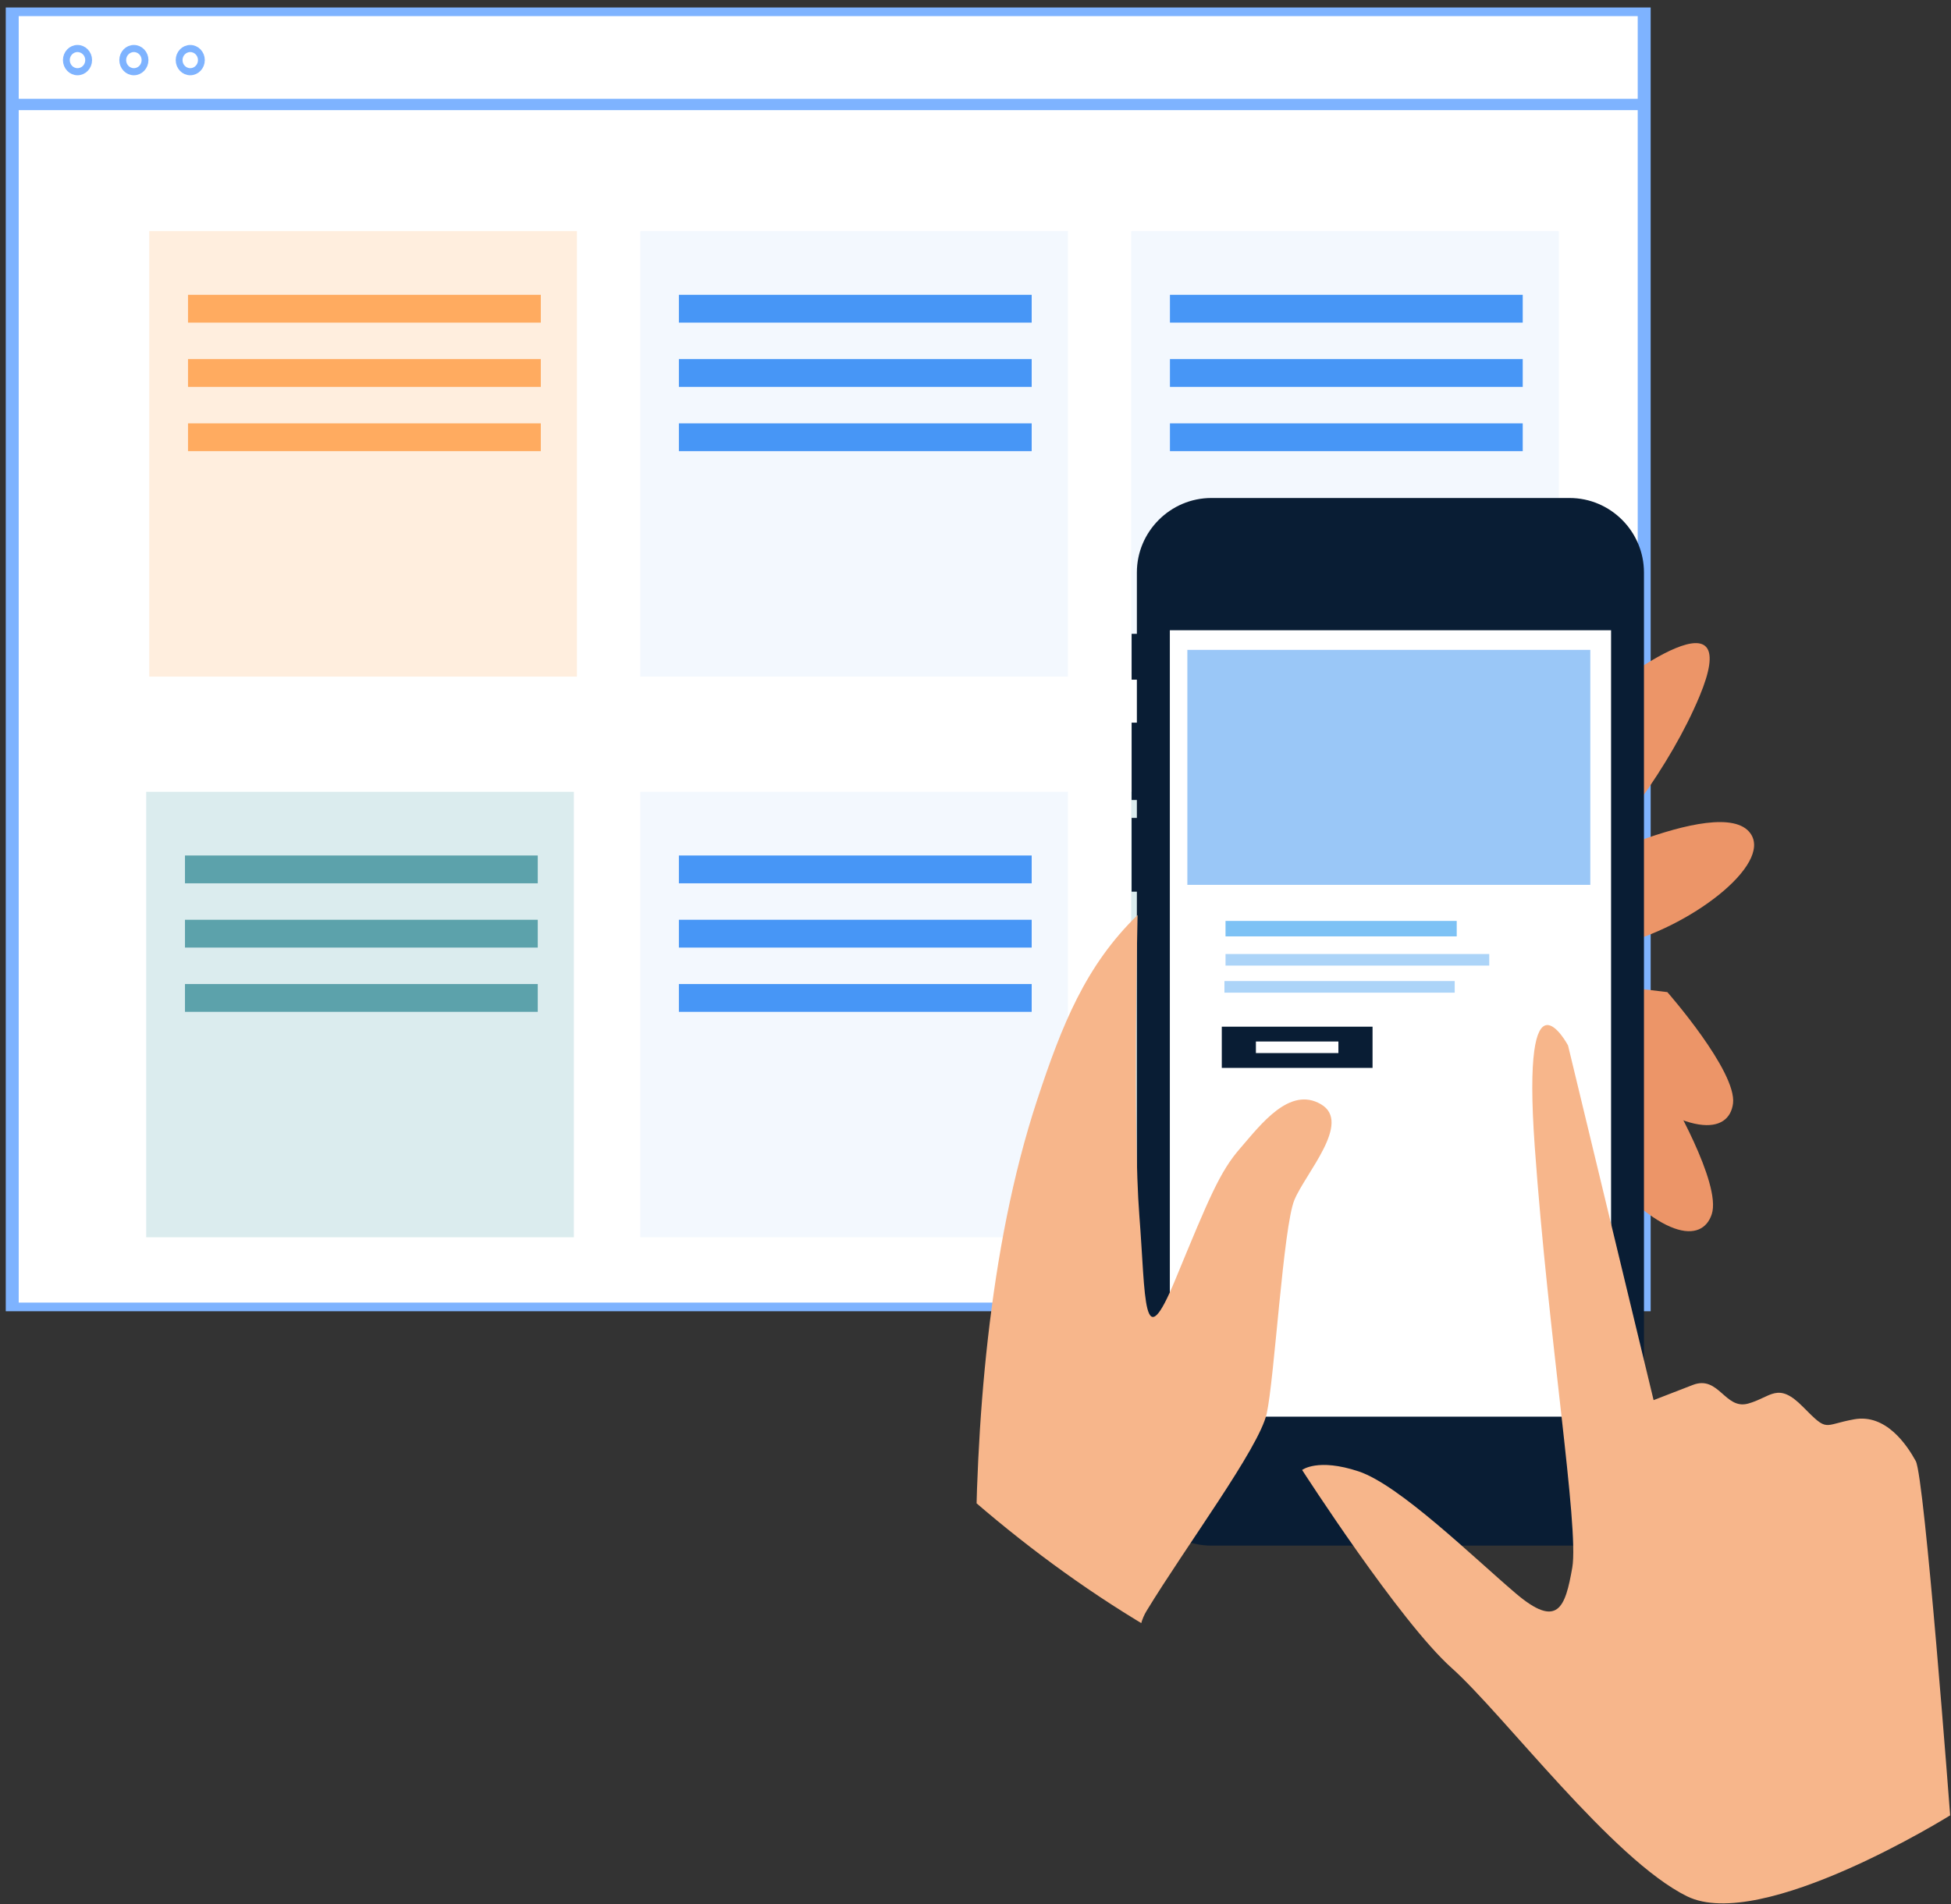 <?xml version="1.0" encoding="UTF-8" standalone="no"?>
<!DOCTYPE svg PUBLIC "-//W3C//DTD SVG 1.1//EN" "http://www.w3.org/Graphics/SVG/1.1/DTD/svg11.dtd">
<svg width="100%" height="100%" viewBox="0 0 1000 976" version="1.1" xmlns="http://www.w3.org/2000/svg" xmlns:xlink="http://www.w3.org/1999/xlink" xml:space="preserve" xmlns:serif="http://www.serif.com/" style="fill-rule:evenodd;clip-rule:evenodd;stroke-miterlimit:2;">
    <rect x="0" y="0" width="1000" height="976" fill="#333333" stroke="none"/>
    <g transform="matrix(1,0,0,1,-39006.6,-37171.4)">
        <g transform="matrix(1,0,0,1,36789.1,36347.2)">
            <g transform="matrix(0.867,0,0,0.867,334.452,74.619)">
                <g transform="matrix(1.249,0,0,1.3,-591.317,-1148.22)">
                    <g transform="matrix(9.883,0,0,6.338,-2163.73,-1047.09)">
                        <rect x="443.375" y="410.343" width="78.159" height="92.935" style="fill:white;stroke:rgb(126,179,255);stroke-width:0.62px;"/>
                    </g>
                    <g transform="matrix(9.224,0,0,9.224,-1865.16,-2231.39)">
                        <path d="M442.762,414.917L526.146,414.917L442.762,414.917Z" style="fill:none;stroke:rgb(126,179,255);stroke-width:0.56px;"/>
                    </g>
                    <g transform="matrix(9.224,0,0,9.224,-1865.16,-2231.39)">
                        <path d="M446.604,412.73C446.604,413.047 446.348,413.303 446.032,413.303C445.716,413.303 445.46,413.047 445.46,412.73C445.46,412.415 445.716,412.159 446.032,412.159C446.348,412.159 446.604,412.415 446.604,412.73Z" style="fill:none;stroke:rgb(126,179,255);stroke-width:0.35px;"/>
                    </g>
                    <g transform="matrix(9.224,0,0,9.224,-1865.16,-2231.39)">
                        <path d="M449.497,412.73C449.497,413.047 449.241,413.303 448.925,413.303C448.609,413.303 448.353,413.047 448.353,412.73C448.353,412.415 448.609,412.159 448.925,412.159C449.241,412.159 449.497,412.415 449.497,412.73Z" style="fill:none;stroke:rgb(126,179,255);stroke-width:0.35px;"/>
                    </g>
                    <g transform="matrix(9.224,0,0,9.224,-1865.16,-2231.39)">
                        <path d="M452.389,412.73C452.389,413.047 452.133,413.303 451.817,413.303C451.501,413.303 451.246,413.047 451.246,412.73C451.246,412.415 451.501,412.159 451.817,412.159C452.133,412.159 452.389,412.415 452.389,412.73Z" style="fill:none;stroke:rgb(126,179,255);stroke-width:0.35px;"/>
                    </g>
                </g>
                <g transform="matrix(0.962,0,0,0.962,-23619.2,-34741.7)">
                    <rect x="26901.6" y="37154.8" width="262.827" height="273.778" style="fill:rgb(255,238,222);"/>
                </g>
                <g transform="matrix(0.962,0,0,0.962,-23328.9,-34741.7)">
                    <rect x="26901.6" y="37154.8" width="262.827" height="273.778" style="fill:rgb(243,248,254);"/>
                </g>
                <g transform="matrix(0.962,0,0,0.962,-23328.9,-34410.2)">
                    <rect x="26901.6" y="37154.8" width="262.827" height="273.778" style="fill:rgb(243,248,254);"/>
                </g>
                <g transform="matrix(0.962,0,0,0.962,-23038.7,-34741.7)">
                    <rect x="26901.6" y="37154.8" width="262.827" height="273.778" style="fill:rgb(243,248,254);"/>
                </g>
                <g transform="matrix(0.962,0,0,0.962,-23038.7,-34410.2)">
                    <rect x="26901.6" y="37154.8" width="262.827" height="273.778" style="fill:rgb(219,236,238);"/>
                </g>
                <g transform="matrix(0.962,0,0,0.962,-23621,-34410.2)">
                    <rect x="26901.6" y="37154.8" width="262.827" height="273.778" style="fill:rgb(219,236,238);"/>
                </g>
                <g transform="matrix(0.962,0,0,0.962,-23745,-34806.4)">
                    <rect x="27056.2" y="37261.2" width="216.803" height="17.088" style="fill:rgb(255,171,96);"/>
                </g>
                <g transform="matrix(0.962,0,0,0.962,-23454.8,-34806.4)">
                    <rect x="27056.2" y="37261.2" width="216.803" height="17.088" style="fill:rgb(71,150,246);"/>
                </g>
                <g transform="matrix(0.962,0,0,0.962,-23454.8,-34474.9)">
                    <rect x="27056.2" y="37261.2" width="216.803" height="17.088" style="fill:rgb(71,150,246);"/>
                </g>
                <g transform="matrix(0.962,0,0,0.962,-23164.5,-34806.4)">
                    <rect x="27056.2" y="37261.2" width="216.803" height="17.088" style="fill:rgb(71,150,246);"/>
                </g>
                <g transform="matrix(0.962,0,0,0.962,-23164.5,-34474.9)">
                    <rect x="27056.2" y="37261.2" width="216.803" height="17.088" style="fill:rgb(92,162,171);"/>
                </g>
                <g transform="matrix(0.962,0,0,0.962,-23746.8,-34474.9)">
                    <rect x="27056.2" y="37261.2" width="216.803" height="17.088" style="fill:rgb(92,162,171);"/>
                </g>
                <g transform="matrix(0.962,0,0,0.962,-23745,-34768.4)">
                    <rect x="27056.2" y="37261.2" width="216.803" height="17.088" style="fill:rgb(255,171,96);"/>
                </g>
                <g transform="matrix(0.962,0,0,0.962,-23454.8,-34768.4)">
                    <rect x="27056.2" y="37261.2" width="216.803" height="17.088" style="fill:rgb(71,150,246);"/>
                </g>
                <g transform="matrix(0.962,0,0,0.962,-23454.8,-34436.9)">
                    <rect x="27056.2" y="37261.2" width="216.803" height="17.088" style="fill:rgb(71,150,246);"/>
                </g>
                <g transform="matrix(0.962,0,0,0.962,-23164.5,-34768.4)">
                    <rect x="27056.2" y="37261.2" width="216.803" height="17.088" style="fill:rgb(71,150,246);"/>
                </g>
                <g transform="matrix(0.962,0,0,0.962,-23164.5,-34436.9)">
                    <rect x="27056.2" y="37261.2" width="216.803" height="17.088" style="fill:rgb(92,162,171);"/>
                </g>
                <g transform="matrix(0.962,0,0,0.962,-23746.8,-34436.9)">
                    <rect x="27056.2" y="37261.2" width="216.803" height="17.088" style="fill:rgb(92,162,171);"/>
                </g>
                <g transform="matrix(0.962,0,0,0.962,-23745,-34730.4)">
                    <rect x="27056.2" y="37261.2" width="216.803" height="17.088" style="fill:rgb(255,171,96);"/>
                </g>
                <g transform="matrix(0.962,0,0,0.962,-23454.8,-34730.4)">
                    <rect x="27056.2" y="37261.2" width="216.803" height="17.088" style="fill:rgb(71,150,246);"/>
                </g>
                <g transform="matrix(0.962,0,0,0.962,-23454.8,-34398.9)">
                    <rect x="27056.2" y="37261.2" width="216.803" height="17.088" style="fill:rgb(71,150,246);"/>
                </g>
                <g transform="matrix(0.962,0,0,0.962,-23164.5,-34730.4)">
                    <rect x="27056.2" y="37261.2" width="216.803" height="17.088" style="fill:rgb(71,150,246);"/>
                </g>
                <g transform="matrix(0.962,0,0,0.962,-23164.5,-34398.9)">
                    <rect x="27056.2" y="37261.2" width="216.803" height="17.088" style="fill:rgb(92,162,171);"/>
                </g>
                <g transform="matrix(0.962,0,0,0.962,-23746.8,-34398.9)">
                    <rect x="27056.2" y="37261.2" width="216.803" height="17.088" style="fill:rgb(92,162,171);"/>
                </g>
            </g>
            <g transform="matrix(6.411,0,0,6.411,-3536.92,-2783.16)">
                <path d="M1022.67,620.672C1018.84,623.971 1015.13,624.253 1010.49,630.46L1022.38,634.369C1026.76,629.673 1031.12,623.956 1033.46,618.359C1036.93,610.045 1028.53,615.622 1022.67,620.672Z" style="fill:rgb(236,149,104);"/>
            </g>
            <g transform="matrix(6.411,0,0,6.411,-3536.92,-2783.16)">
                <path d="M1021.42,633.076C1021.42,633.076 1035.12,625.954 1037.53,629.316C1039.32,631.817 1032.62,636.907 1026.82,638.261C1021.82,639.43 1016.74,639.509 1016.74,639.509L1021.42,633.076Z" style="fill:rgb(236,149,104);"/>
            </g>
            <g transform="matrix(6.411,0,0,6.411,-3536.92,-2783.16)">
                <path d="M1019.94,640.693L1030.89,642.01C1030.89,642.01 1036.46,648.352 1036.14,650.916C1035.83,653.321 1032.6,653.872 1025.76,648.227C1024.21,646.963 1013.43,645.201 1013.43,645.201L1019.94,640.693Z" style="fill:rgb(236,149,104);"/>
            </g>
            <g transform="matrix(6.411,0,0,6.411,-3536.92,-2783.16)">
                <path d="M1020.46,646.682L1030.96,650.03C1030.96,650.03 1035.25,657.308 1034.44,659.765C1033.69,662.069 1030.41,662.002 1024.75,655.174C1023.47,653.642 1013.22,649.887 1013.22,649.887L1020.46,646.682Z" style="fill:rgb(236,149,104);"/>
            </g>
            <g transform="matrix(6.411,0,0,6.411,-3536.92,-2783.16)">
                <rect x="988.058" y="613.362" width="1.115" height="3.666" style="fill:rgb(9,29,52);fill-rule:nonzero;"/>
            </g>
            <g transform="matrix(6.411,0,0,6.411,-3536.92,-2783.16)">
                <rect x="988.058" y="620.464" width="1.115" height="6.184" style="fill:rgb(9,29,52);fill-rule:nonzero;"/>
            </g>
            <g transform="matrix(6.411,0,0,6.411,-3536.92,-2783.16)">
                <rect x="988.058" y="628.081" width="1.115" height="5.897" style="fill:rgb(9,29,52);fill-rule:nonzero;"/>
            </g>
            <g transform="matrix(6.411,0,0,6.411,-3536.92,-2783.16)">
                <path d="M1029.02,680.309C1029.02,683.585 1026.35,686.266 1023.07,686.266L994.435,686.266C991.16,686.266 988.478,683.585 988.478,680.309L988.478,608.457C988.478,605.182 991.16,602.501 994.435,602.501L1023.07,602.501C1026.35,602.501 1029.02,605.182 1029.02,608.457L1029.02,680.309Z" style="fill:rgb(9,29,52);fill-rule:nonzero;"/>
            </g>
            <g transform="matrix(6.411,0,0,6.411,-3536.92,-2783.16)">
                <path d="M994.435,685.424C991.614,685.424 989.32,683.128 989.32,680.309L989.32,608.457C989.32,605.637 991.614,603.341 994.435,603.341L1023.07,603.341C1025.89,603.341 1028.18,605.637 1028.18,608.457L1028.18,680.309C1028.18,683.128 1025.89,685.424 1023.07,685.424L994.435,685.424Z" style="fill:rgb(9,29,52);fill-rule:nonzero;"/>
            </g>
            <g transform="matrix(6.411,0,0,6.411,-3536.92,-2783.16)">
                <rect x="991.114" y="613.075" width="35.276" height="62.88" style="fill:white;fill-rule:nonzero;"/>
            </g>
            <g transform="matrix(6.411,0,0,6.411,-3536.92,-2783.16)">
                <rect x="992.514" y="614.645" width="32.216" height="18.788" style="fill:rgb(154,199,247);fill-rule:nonzero;"/>
            </g>
            <g transform="matrix(6.411,0,0,6.411,-3536.92,-2783.16)">
                <rect x="992.514" y="633.692" width="32.216" height="18.762" style="fill:white;fill-rule:nonzero;"/>
            </g>
            <g transform="matrix(6.411,0,0,6.411,-3536.92,-2783.16)">
                <rect x="995.566" y="636.318" width="18.484" height="1.235" style="fill:rgb(125,194,245);fill-rule:nonzero;"/>
            </g>
            <g transform="matrix(6.411,0,0,6.411,-3536.92,-2783.16)">
                <rect x="995.566" y="638.963" width="21.084" height="0.926" style="fill:rgb(172,212,248);fill-rule:nonzero;"/>
            </g>
            <g transform="matrix(6.411,0,0,6.411,-3536.92,-2783.16)">
                <rect x="995.479" y="641.126" width="18.411" height="0.927" style="fill:rgb(172,212,248);fill-rule:nonzero;"/>
            </g>
            <g transform="matrix(6.411,0,0,6.411,-3536.92,-2783.16)">
                <rect x="995.267" y="644.774" width="12.053" height="3.295" style="fill:rgb(9,29,52);fill-rule:nonzero;"/>
            </g>
            <g transform="matrix(6.411,0,0,6.411,-3536.92,-2783.16)">
                <rect x="997.995" y="645.958" width="6.595" height="0.926" style="fill:white;fill-rule:nonzero;"/>
            </g>
            <g transform="matrix(6.411,0,0,6.411,-3536.92,-2783.16)">
                <clipPath id="_clip1">
                    <path d="M1000.4,594.836C986.031,598.49 974.003,609.102 966.43,620.382C958.802,631.851 955.634,643.985 957.691,654.991C959.77,666.103 966.647,674.892 975.572,682.807C984.543,690.534 995.56,697.391 1006.96,700.3C1029.24,706.942 1048.23,688.227 1050.5,651.962C1052.82,615.898 1029.68,586.309 1000.4,594.836Z"/>
                </clipPath>
                <g clip-path="url(#_clip1)">
                    <clipPath id="_clip2">
                        <path d="M1003.19,650.972C1000.69,649.51 998.376,652.607 996.752,654.482C995.121,656.337 994.237,658.495 991.572,664.95C988.91,671.409 989.199,666.535 988.674,659.852C988.152,653.168 988.533,635.848 988.533,635.848C984.376,639.888 982.488,644.62 980.508,650.626C972.627,674.518 976.566,708.262 976.566,708.262C977.09,714.943 995.286,707.77 995.286,707.77C996.388,707.807 986.053,696.737 989.256,691.48C992.455,686.231 998.231,678.481 998.855,675.725C999.473,672.972 1000.18,660.781 1001.07,658.634C1001.96,656.477 1005.7,652.426 1003.19,650.972Z"/>
                    </clipPath>
                    <g clip-path="url(#_clip2)">
                        <rect x="975.582" y="635.848" width="28.462" height="65.775" style="fill:rgb(247,182,139);fill-rule:nonzero;"/>
                    </g>
                </g>
            </g>
            <g transform="matrix(6.411,0,0,6.411,-3536.92,-2783.16)">
                <path d="M1053.5,707.833C1053.5,707.833 1051.46,680.782 1050.75,679.505C1050.05,678.229 1048.37,675.709 1045.83,676.166C1043.29,676.621 1043.78,677.243 1041.74,675.178C1039.71,673.111 1039.19,674.406 1037.34,674.912C1035.49,675.418 1035,672.611 1032.92,673.421C1030.84,674.229 1029.79,674.633 1029.79,674.633L1022.95,646.274C1022.95,646.274 1019.2,639.236 1020.29,654.393C1021.37,669.549 1023.84,684.804 1023.29,688.014C1022.73,691.224 1022.13,692.938 1018.77,690.085C1015.41,687.23 1009.48,681.422 1006.21,680.332C1002.93,679.242 1001.69,680.218 1001.69,680.218C1001.69,680.218 1009.49,692.344 1013.65,696.054C1017.8,699.764 1026.5,711.369 1032.46,714.304C1038.43,717.239 1053.5,707.833 1053.5,707.833Z" style="fill:rgb(247,182,139);"/>
            </g>
        </g>
    </g>
</svg>
